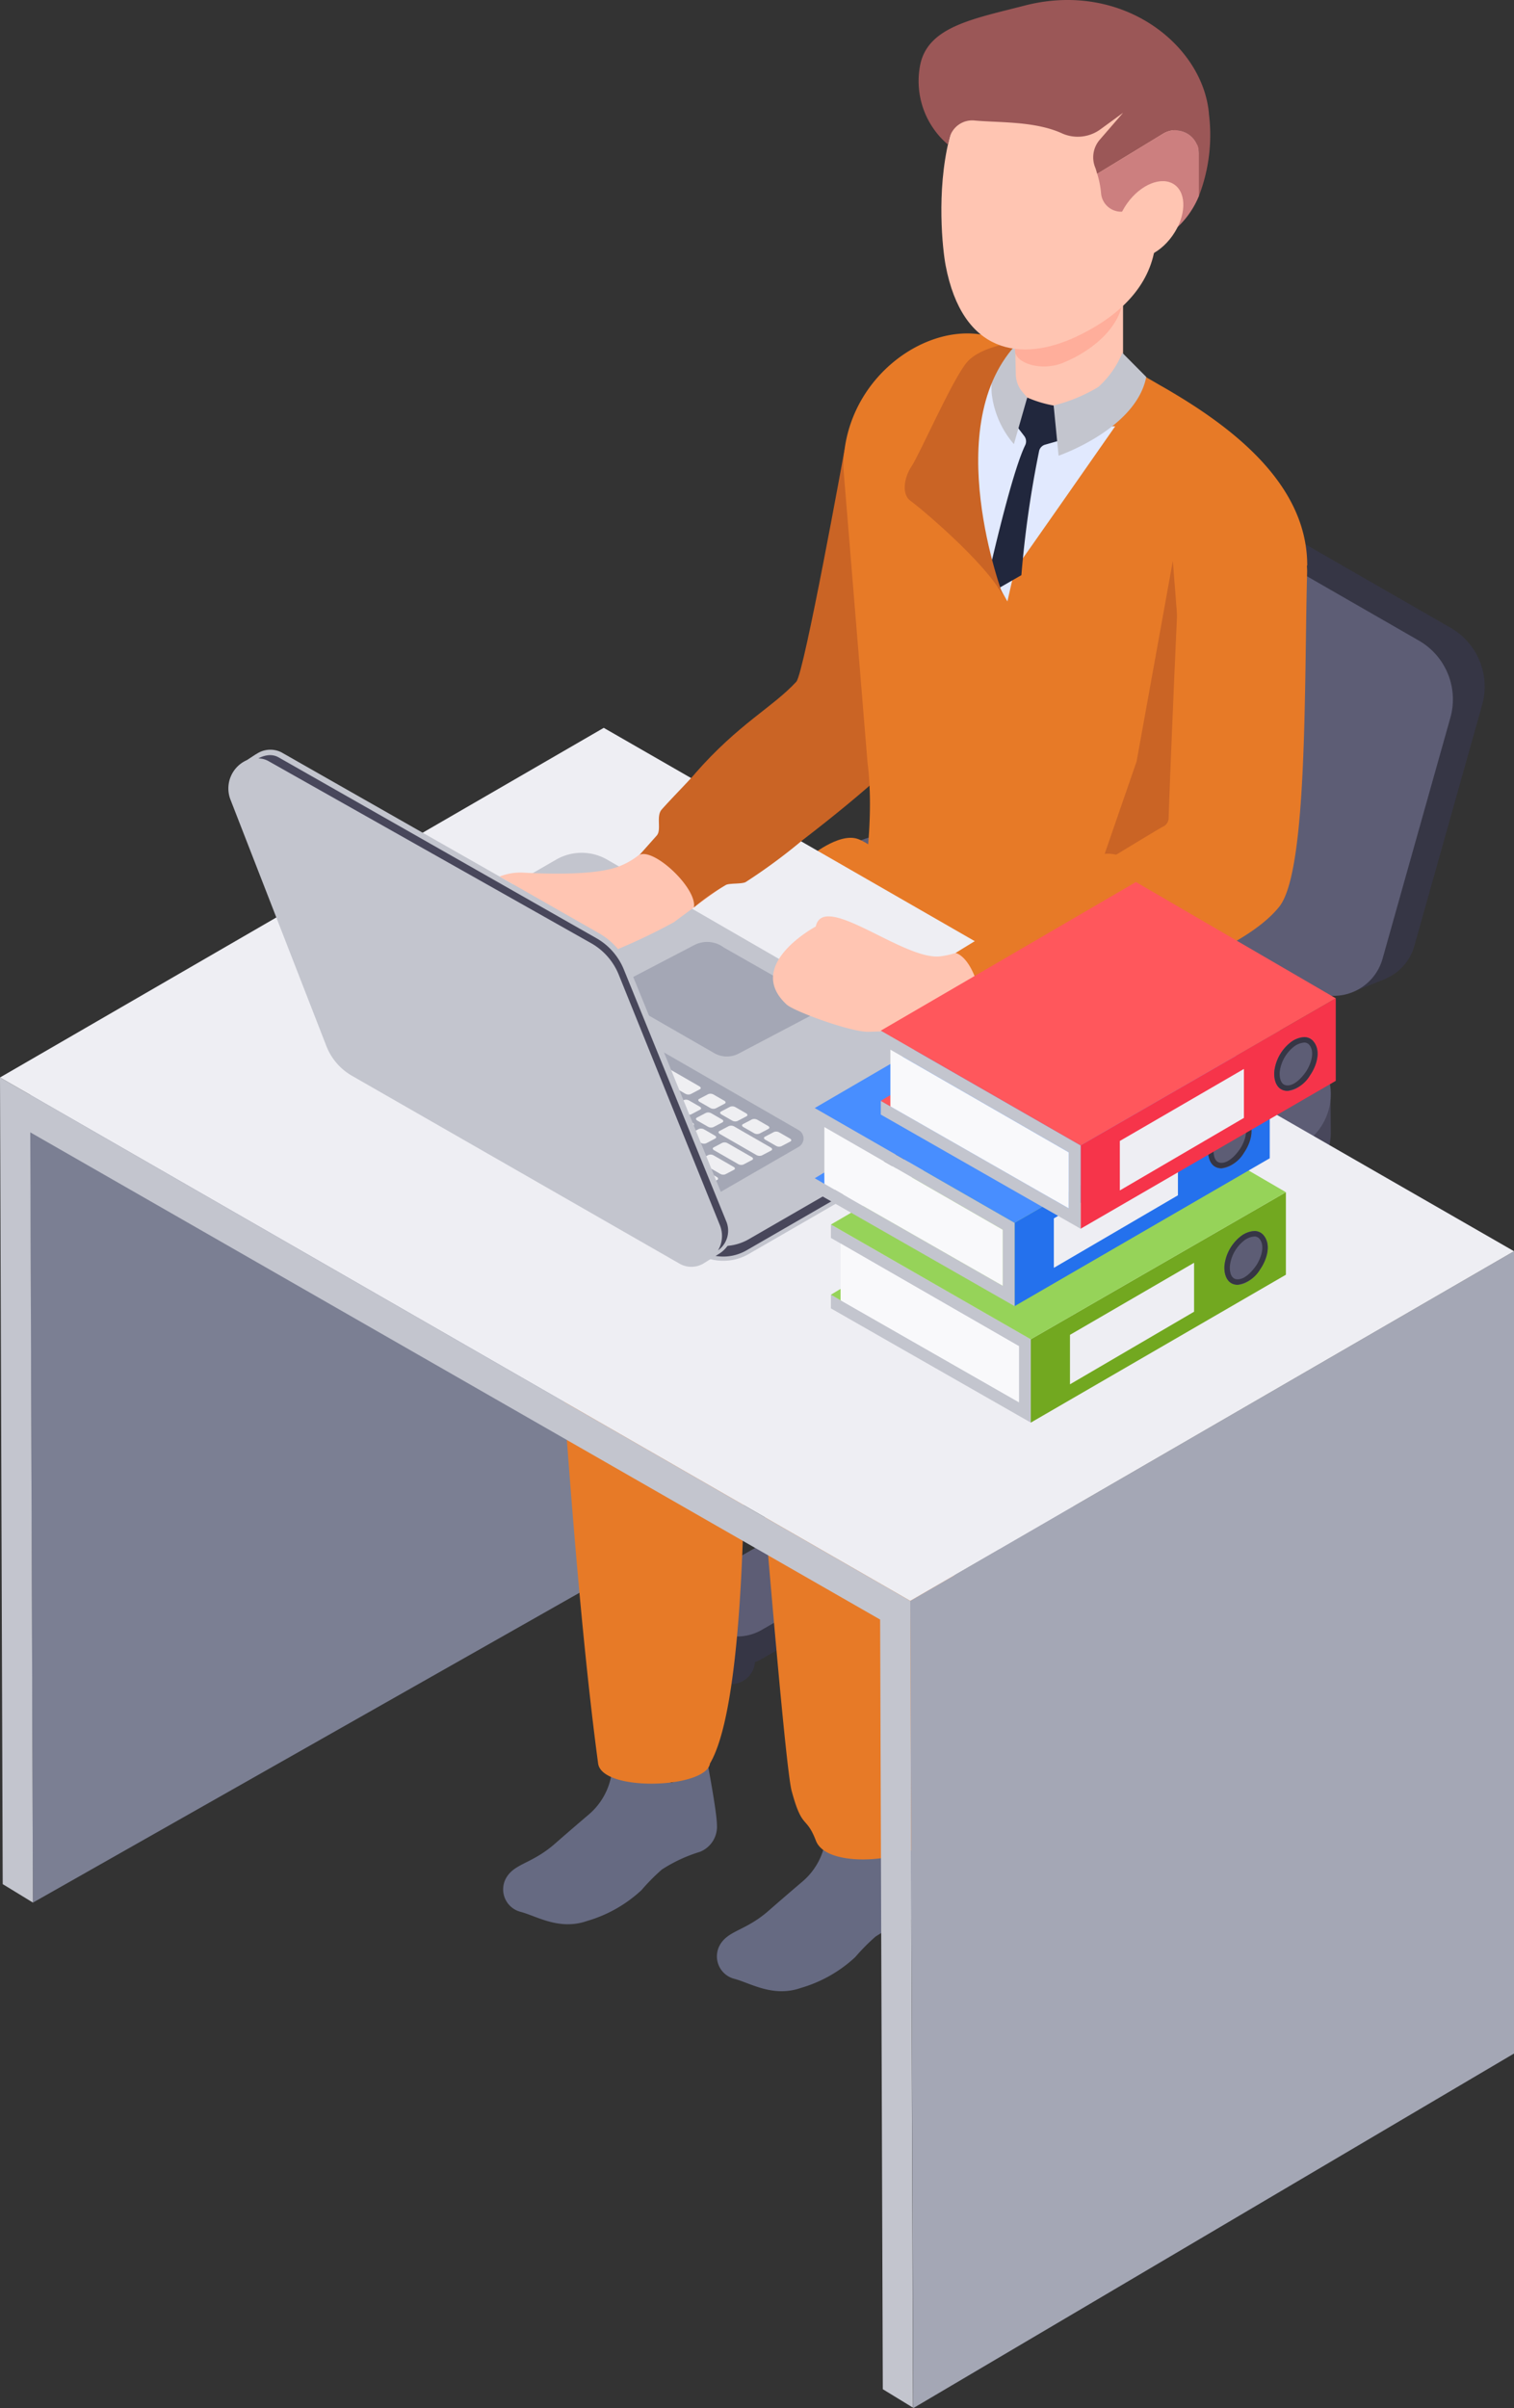 <svg xmlns="http://www.w3.org/2000/svg" width="141.64" height="225.219" viewBox="0 0 141.64 225.219">
  <rect x="0" y="0" width="141.64" height="225.219" fill="#333333" stroke="none"/>
  <g id="i_sigoto-icon1" transform="translate(70.82 112.61)">
    <g id="グループ_84696" data-name="グループ 84696" transform="translate(-70.82 -112.61)">
      <path id="パス_243578" data-name="パス 243578" d="M15.974,95.04,81.9,133.27,3.081,177.941,2.8,102.434Z" transform="translate(0 0)" fill="#7b7f93"/>
      <path id="パス_243579" data-name="パス 243579" d="M86.574,34.2,79,42.109s-3.77,20.854-4.5,21.645c-2.19,2.386-5.387,3.918-9.484,8.6L72.945,80.2c5.761-4.338,11.538-9.038,13.76-12.263,1.893-2.746,4.333-30.7,4.333-30.7-.17-.973-3.5-3.237-4.465-3.038Z" transform="translate(0 0)" fill="#ca6425"/>
      <g id="グループ_84667" data-name="グループ 84667" transform="translate(0 0)">
        <g id="グループ_84660" data-name="グループ 84660">
          <path id="パス_243580" data-name="パス 243580" d="M92.575,66.9l6.546-22.439a4.687,4.687,0,0,1,.6-1.26l-.744-.646,2.885-1.148c.035-.015.071-.029.107-.042l.1-.038a4.718,4.718,0,0,1,3.994.349l29.664,17.048a6.338,6.338,0,0,1,2.932,7.206l-6.344,22.543A4.709,4.709,0,0,1,129.7,91.5l-.092.05c-.056.024-.112.046-.169.068L126.3,92.871l-.171-1.233a4.765,4.765,0,0,1-.768-.33L95.5,74.171a6.34,6.34,0,0,1-2.92-7.267Z" fill="#363645"/>
          <path id="パス_243581" data-name="パス 243581" d="M105.864,95.187a.782.782,0,0,1-.558.528,3.283,3.283,0,0,1-2.011-.062A3.683,3.683,0,0,1,102.051,95a1.226,1.226,0,0,1-.565-1.007c.011-.061,6.918-21.913,6.918-21.913l4.325,1.365-6.865,21.745Z" fill="#363645"/>
          <path id="パス_243582" data-name="パス 243582" d="M92.523,75.359,122.392,92.5a4.753,4.753,0,0,0,6.95-2.831l6.344-22.543a6.338,6.338,0,0,0-2.932-7.206L103.09,42.868a4.754,4.754,0,0,0-6.941,2.786L89.6,68.093a6.34,6.34,0,0,0,2.92,7.267Z" fill="#5d5d75"/>
        </g>
        <g id="グループ_84666" data-name="グループ 84666">
          <g id="グループ_84664" data-name="グループ 84664">
            <g id="グループ_84662" data-name="グループ 84662">
              <path id="パス_243583" data-name="パス 243583" d="M107.175,155.272a2.231,2.231,0,1,0,2.231-2.231A2.231,2.231,0,0,0,107.175,155.272Z" fill="#363645"/>
              <path id="パス_243584" data-name="パス 243584" d="M66.18,155.272a2.231,2.231,0,1,0,2.231-2.231A2.231,2.231,0,0,0,66.18,155.272Z" fill="#363645"/>
              <path id="パス_243585" data-name="パス 243585" d="M107.147,131.806a2.231,2.231,0,1,0,2.231-2.231A2.231,2.231,0,0,0,107.147,131.806Z" fill="#363645"/>
              <path id="パス_243586" data-name="パス 243586" d="M66.189,131.806a2.231,2.231,0,1,0,2.231-2.231A2.231,2.231,0,0,0,66.189,131.806Z" fill="#363645"/>
              <g id="グループ_84661" data-name="グループ 84661">
                <path id="パス_243587" data-name="パス 243587" d="M66.656,129.407,79.6,136.882V139.6L66.656,132.12a4.648,4.648,0,0,1-2.113-5.394,4.626,4.626,0,0,0,2.113,2.68Z" fill="#363645"/>
                <path id="パス_243588" data-name="パス 243588" d="M111.158,129.407a4.623,4.623,0,0,0,2.113-2.679,4.648,4.648,0,0,1-2.113,5.393L98.21,139.6v-2.714Z" fill="#363645"/>
                <path id="パス_243589" data-name="パス 243589" d="M64.948,150.715a4.655,4.655,0,0,0,6.355,1.7l17.6-10.163,17.6,10.163a4.621,4.621,0,0,0,6.765-2.665,4.645,4.645,0,0,1-6.765,5.379l-17.6-10.163L71.3,155.133a4.641,4.641,0,0,1-6.765-5.38,4.617,4.617,0,0,0,.41.962Z" fill="#363645"/>
                <path id="パス_243590" data-name="パス 243590" d="M108.828,153.04a4.635,4.635,0,0,1-2.321-.622l-17.6-10.163L71.3,152.418a4.62,4.62,0,0,1-6.765-2.666,4.624,4.624,0,0,1,2.113-2.679L79.6,139.6v-2.713l-12.946-7.475a4.622,4.622,0,0,1-2.113-2.68,4.621,4.621,0,0,1,6.765-2.665l17.6,10.162,17.6-10.162a4.62,4.62,0,0,1,6.765,2.666,4.624,4.624,0,0,1-2.113,2.679l-12.948,7.476V139.6l12.948,7.476a4.622,4.622,0,0,1,2.113,2.68,4.6,4.6,0,0,1-4.444,3.287Z" fill="#5d5d75"/>
              </g>
            </g>
            <g id="グループ_84663" data-name="グループ 84663">
              <path id="パス_243591" data-name="パス 243591" d="M85.108,128.2a2.171,2.171,0,0,0,1.414,1.423,6.146,6.146,0,0,0,2.31.42,5.483,5.483,0,0,0,3.232-.912,1.6,1.6,0,0,0,.632-.989l-.008,9.418a1.306,1.306,0,0,1-.623,1.122,5.487,5.487,0,0,1-3.234.912,6.147,6.147,0,0,1-2.311-.42c-.809-.332-1.332-.825-1.4-1.32a.829.829,0,0,1,.016-.295c-.024,0-.044-9.462-.03-9.359Z" fill="#363645"/>
              <path id="パス_243592" data-name="パス 243592" d="M86.522,129.625a6.165,6.165,0,0,0,2.31.42,5.485,5.485,0,0,0,3.232-.912,1.3,1.3,0,0,0,.621-1.12c-.067-.494-.589-.987-1.4-1.318a6.16,6.16,0,0,0-2.309-.42,5.476,5.476,0,0,0-3.23.912,1.3,1.3,0,0,0-.622,1.121c.067.494.588.986,1.4,1.318Z" fill="#48475b"/>
            </g>
            <path id="パス_243593" data-name="パス 243593" d="M91.17,127.707a.781.781,0,0,1-.373.672,3.285,3.285,0,0,1-1.936.546,3.7,3.7,0,0,1-1.384-.251c-.485-.2-.8-.494-.842-.79-.008-.061,0-22.98,0-22.98H91.17v22.8Z" fill="#363645"/>
          </g>
          <g id="グループ_84665" data-name="グループ 84665">
            <path id="パス_243594" data-name="パス 243594" d="M53.34,100.411c-.023,0-.023-3.187-.023-3.187l1.479-.082a5.57,5.57,0,0,1,1.281-1.018L78.952,82.918a11.067,11.067,0,0,1,11.04-.016l31.728,18.192a5.5,5.5,0,0,1,1.833,1.707l.925-.213.023,3.289a5.5,5.5,0,0,1-2.767,4.811L98.861,123.894a11.067,11.067,0,0,1-11.04.016l-31.73-18.193a5.489,5.489,0,0,1-2.751-5.308Z" fill="#48475b"/>
            <path id="パス_243595" data-name="パス 243595" d="M56.076,92.554,78.951,79.348a11.07,11.07,0,0,1,11.04-.016l31.728,18.192a5.534,5.534,0,0,1,.014,9.594L98.86,120.324a11.067,11.067,0,0,1-11.04.016L56.09,102.147a5.534,5.534,0,0,1-.014-9.594Z" fill="#5d5d75"/>
          </g>
        </g>
      </g>
      <g id="グループ_84671" data-name="グループ 84671" transform="translate(0 0)">
        <path id="パス_243596" data-name="パス 243596" d="M115.4,65.715l.564,14.824-.274,7.319-.107,2.988c-3.522,3.172-10.749,5.215-21.026,3.98-6.968-.839-13.192-2.945-15.342-4.7,0,0,3.015-10.369,1.94-18.861L78.9,43.745c0-7.746,6.816-13.1,12.442-12.518a12.485,12.485,0,0,1,3.629.93c.442.168,3.873-1.692,4.33-1.479l4.178,2.424,4.94,2.867c.122.076.274.153.4.229.488.274.961.564,1.418.838,5.977,3.629,12.059,8.759,12.059,15.834L115.4,65.717Z" fill="#e77a27"/>
        <path id="パス_243597" data-name="パス 243597" d="M92.752,34.191l4.123,5.681h7.453S95,53.245,94.961,53.233s-.716,3.014-.716,3.014L91.4,51.1s-1.625-12.208-1.423-12.491,2.778-4.417,2.778-4.417Z" fill="#e1e9fe"/>
        <path id="パス_243598" data-name="パス 243598" d="M61.933,174.836a18.981,18.981,0,0,0-1.916,1.934,12.619,12.619,0,0,1-5.088,2.886c-2.617.918-4.735-.466-6.244-.856a2.169,2.169,0,0,1-1.219-3.343c.831-1.2,2.377-1.211,4.442-3.018,1.182-1.034,2.282-1.979,3.163-2.728a6.284,6.284,0,0,0,2.195-4.207c.082-.9,5.447,1.281,5.586,1.228,3.2-1.213,2.5-3.524,3.313-1.98,0,0,.907,4.752.907,5.925a2.528,2.528,0,0,1-1.6,2.519,14,14,0,0,0-3.534,1.64Z" fill="#666a82"/>
        <path id="パス_243599" data-name="パス 243599" d="M81.931,181.1a18.878,18.878,0,0,0-1.916,1.934,12.612,12.612,0,0,1-5.088,2.886c-2.617.918-4.735-.466-6.245-.856a2.169,2.169,0,0,1-1.219-3.343c.831-1.2,2.377-1.211,4.442-3.018,1.182-1.034,2.282-1.979,3.163-2.728a6.284,6.284,0,0,0,2.195-4.207c.082-.9,4.984-6.6,5.123-6.649,3.2-1.213,2.961,4.353,3.776,5.9,0,0,.906,4.752.906,5.925a2.528,2.528,0,0,1-1.6,2.519,13.948,13.948,0,0,0-3.533,1.64Z" fill="#666a82"/>
        <path id="パス_243600" data-name="パス 243600" d="M105.121,34.189l-.056-.169V19.206h-10.1V33.391s-.627.2-.921.318c-1.987.821-.8,4.993-.013,5.6,1.259.977,5.543-.375,9.222-1.506a2.846,2.846,0,0,0,1.872-3.61Z" fill="#ffc5b2"/>
        <path id="パス_243601" data-name="パス 243601" d="M102.241,14.543c-2.566,3.059-3.121,6.819-1.24,8.4s5.007.632,8.053-2.681a12.874,12.874,0,0,0,3.116-6.693s-7.363-2.082-9.93.977Z" fill="#cc7f7f"/>
        <path id="パス_243602" data-name="パス 243602" d="M103.377,79.858c1.791-.222,4.576,1.915,6.147,1.316l2.037-5.27-1.838-23.445-3.389,18.749-2.978,8.62a.02.02,0,0,0,.02.03Z" fill="#ca6425"/>
        <path id="パス_243603" data-name="パス 243603" d="M92.625,53.15c1.227-5.26,2.444-9.781,3.284-11.51a.821.821,0,0,0-.09-.864L94.762,39.4l1.34-2.221a10.912,10.912,0,0,0,2.471.748l.891,3.179-1.685.48a.8.8,0,0,0-.56.563,98.61,98.61,0,0,0-1.665,11.642L93.417,55.02l-.792-1.87Z" fill="#21273d"/>
        <path id="パス_243604" data-name="パス 243604" d="M99.034,42.622l-.461-4.7a15.16,15.16,0,0,0,4.186-1.735A8.83,8.83,0,0,0,105,33l2.236,2.253c-.954,4.882-8.2,7.367-8.2,7.367Z" fill="#c3c5ce"/>
        <path id="パス_243605" data-name="パス 243605" d="M94.852,41.543l1.25-4.369-.485-.556a2.629,2.629,0,0,1-.585-1.679L94.96,32l-.463-.037a7.012,7.012,0,0,0-.589.753,6.065,6.065,0,0,0-1.114,4.219,8.79,8.79,0,0,0,2.057,4.6Z" fill="#c3c5ce"/>
        <path id="パス_243606" data-name="パス 243606" d="M95.309,31.968s-3.511.316-4.868,1.933-4.381,8.547-5.172,9.728c-.7,1.047-.932,2.62-.09,3.211s7.074,5.8,8.683,8.927c0,0-6.143-16.136,1.447-23.8Z" fill="#ca6425"/>
        <g id="グループ_84668" data-name="グループ 84668">
          <path id="パス_243607" data-name="パス 243607" d="M94.961,21.14V32.776c0,1.205,2.463,1.981,4.48,1.161,3.08-1.253,5.624-3.673,5.624-6.282V21.14h-10.1Z" fill="#ffae9b"/>
          <path id="パス_243608" data-name="パス 243608" d="M88.466,24.818c1.566,8.252,7.032,9.1,12.2,6.681,3.486-1.63,6.483-4.147,7.28-7.781.516-2.352,2.325-4.584,2.483-6.531.609-7.5-4.059-12.453-10.274-12.958C86,3.078,87.924,21.96,88.466,24.818Z" fill="#ffc5b2"/>
        </g>
        <g id="グループ_84669" data-name="グループ 84669">
          <path id="パス_243609" data-name="パス 243609" d="M113.1,10.621C112.538,4.2,104.985-1.838,95.856.522c-4.809,1.243-9.041,1.965-9.768,5.547a7.793,7.793,0,0,0,2.594,7.451l.144-.608a2.2,2.2,0,0,1,2.406-1.636c2.319.207,5.632.045,8.16,1.214A3.6,3.6,0,0,0,103,12.058l2.072-1.512-2.192,2.53a2.519,2.519,0,0,0-.415,2.6c.072.179.121.388.18.584l6.182-3.765a2.2,2.2,0,0,1,3.338,1.876v3.95a15.858,15.858,0,0,0,.93-7.7Z" fill="#9b5757"/>
          <path id="パス_243610" data-name="パス 243610" d="M108.833,12.494l-6.182,3.765a8.664,8.664,0,0,1,.356,1.8,1.884,1.884,0,0,0,2.445,1.652,3.622,3.622,0,0,0,1.69-.95c.781-1,2.041-1.192,2.174-.456a8.474,8.474,0,0,1,.165,3.513,8.342,8.342,0,0,0,2.689-3.5V14.37a2.2,2.2,0,0,0-3.338-1.876Z" fill="#cc7f7f"/>
        </g>
        <path id="パス_243611" data-name="パス 243611" d="M105.436,19.036c-1.28,1.806-1.367,3.945-.194,4.777s3.162.041,4.443-1.765,1.367-3.945.194-4.777S106.717,17.23,105.436,19.036Z" fill="#ffc5b2"/>
        <g id="グループ_84670" data-name="グループ 84670">
          <path id="パス_243612" data-name="パス 243612" d="M89.666,110.688A158.435,158.435,0,0,0,88.4,93.472s-5.857-.254-12.959-.455c-5.968-.167-13.327-19.808-18.3-19.729-4.132.07-6.971.283-6.944.749l.083,12.6s2.12,51.851,5.676,78.29c.361,2.686,10.108,2.349,10.466,0,4.273-7.226,3.089-41.435,3.089-41.435L67.858,96.474c-.076-2.186,5.2,67.278,6.2,71.005s1.343,2.249,2.275,4.675c1.106,2.881,9.84,1.853,10.748-.559.952-2.527,2.409-1.72,2.134-6.177s.607-50.738.45-54.728Z" fill="#e77a27"/>
          <path id="パス_243613" data-name="パス 243613" d="M67.858,96.473l-2.028-.967c-.958-.457-2.05.3-1.561,2.653l5.363,30.585L70,111.974l-2.141-15.5Z" fill="#ca6425"/>
        </g>
        <path id="パス_243614" data-name="パス 243614" d="M75.659,80.2s2.8-2.387,4.613-1.73,3.923,3.476,9.719,4.43,10.162.469,17.958,1.966,10.144,9.141,10.144,9.141l-6.531,8.166L75.66,80.2Z" fill="#e77a27"/>
      </g>
      <path id="パス_243615" data-name="パス 243615" d="M141.64,117.02v75.036l-56.2,33.163-.287-75.5Z" transform="translate(0 0)" fill="#a4a7b5"/>
      <path id="パス_243616" data-name="パス 243616" d="M141.64,117.02,56.483,68.072,0,100.771l85.156,48.948Z" transform="translate(0 0)" fill="#eeeef3"/>
      <path id="パス_243617" data-name="パス 243617" d="M85.156,149.719l.261,75.46-2.828-1.729-.25-71.981L2.831,105.9l.25,72.04L.253,176.212,0,100.771Z" transform="translate(0 0)" fill="#c3c5ce"/>
      <g id="グループ_84681" data-name="グループ 84681" transform="translate(0 0)">
        <g id="グループ_84679" data-name="グループ 84679">
          <path id="パス_243618" data-name="パス 243618" d="M91.776,102.075a2.354,2.354,0,0,0-1.185-2.154l-33.8-19.529a4.77,4.77,0,0,0-4.754,0L31.476,92.262A2.359,2.359,0,0,0,30.3,94.483l-.009,1.322a2.35,2.35,0,0,0,1.189,1.954L65.291,117.28a4.755,4.755,0,0,0,4.754,0l20.548-11.864a2.347,2.347,0,0,0,1.177-1.871,2.149,2.149,0,0,0,.007-.282v-1.19Z" fill="#c3c5ce"/>
          <path id="パス_243619" data-name="パス 243619" d="M90.591,104.038,70.045,115.9a4.77,4.77,0,0,1-4.754,0L31.476,96.38a2.35,2.35,0,0,1-.788-.74l.006.147a1.938,1.938,0,0,0,.983,1.628l33.812,19.521a4.352,4.352,0,0,0,4.355,0l20.548-11.864a1.945,1.945,0,0,0,.979-1.556l.009-.105s0-.071,0-.109a2.342,2.342,0,0,1-.786.736Z" fill="#48475b"/>
          <g id="グループ_84678" data-name="グループ 84678">
            <path id="パス_243620" data-name="パス 243620" d="M74.728,107.254l-7.746,4.472a1.791,1.791,0,0,1-1.791,0L37.483,95.746a.9.9,0,0,1,0-1.551l7.742-4.47a1.791,1.791,0,0,1,1.791,0L74.729,105.7a.9.9,0,0,1,0,1.551Z" fill="#a4a7b5"/>
            <g id="グループ_84677" data-name="グループ 84677">
              <g id="グループ_84672" data-name="グループ 84672">
                <path id="パス_243621" data-name="パス 243621" d="M72.9,105.907l1,.574c.15.087.169.211.042.278l-.844.443a.583.583,0,0,1-.5-.036l-1-.574c-.15-.087-.169-.211-.042-.278l.844-.443A.583.583,0,0,1,72.9,105.907Z" fill="#efeff2"/>
                <path id="パス_243622" data-name="パス 243622" d="M68.8,103.546l1,.574c.15.087.169.211.042.278l-.844.443a.583.583,0,0,1-.5-.036l-1-.574c-.15-.086-.169-.211-.042-.277l.844-.443a.583.583,0,0,1,.5.036Z" fill="#efeff2"/>
                <path id="パス_243623" data-name="パス 243623" d="M67.7,88.606l7.748,4.411c1.094.63,1.23,1.534.3,2.021l-6.647,3.5a2.362,2.362,0,0,1-2.277-.042L58.7,93.827c-1.094-.63-1.23-1.535-.3-2.021l6.484-3.382a2.614,2.614,0,0,1,2.821.182Z" fill="#a4a7b5"/>
                <path id="パス_243624" data-name="パス 243624" d="M70.851,104.726l1,.574c.15.087.169.211.042.278l-.844.443a.583.583,0,0,1-.5-.036l-1-.574c-.15-.087-.169-.211-.042-.278l.844-.443A.583.583,0,0,1,70.851,104.726Z" fill="#efeff2"/>
                <path id="パス_243625" data-name="パス 243625" d="M56.394,96.4l1,.574c.15.086.169.211.042.277l-.844.443a.583.583,0,0,1-.5-.036l-1-.574c-.15-.087-.169-.211-.042-.278l.844-.443a.585.585,0,0,1,.5.036Z" fill="#efeff2"/>
                <path id="パス_243626" data-name="パス 243626" d="M66.755,102.368l1,.574c.15.086.169.211.042.277l-.844.443a.583.583,0,0,1-.5-.036l-1-.574c-.15-.087-.169-.211-.042-.278l.844-.443a.583.583,0,0,1,.5.036Z" fill="#efeff2"/>
                <path id="パス_243627" data-name="パス 243627" d="M52.369,94.087l1,.574c.15.087.169.211.042.278l-.844.443a.583.583,0,0,1-.5-.036l-1-.574c-.15-.087-.169-.211-.042-.278l.844-.443A.583.583,0,0,1,52.369,94.087Z" fill="#efeff2"/>
                <path id="パス_243628" data-name="パス 243628" d="M50.341,92.916l1,.574c.15.087.169.211.042.278l-.844.443a.583.583,0,0,1-.5-.036l-1-.574c-.15-.087-.169-.211-.042-.278l.844-.443A.583.583,0,0,1,50.341,92.916Z" fill="#efeff2"/>
                <path id="パス_243629" data-name="パス 243629" d="M46.9,90.974l1,.574c.15.087.169.211.042.278l-.844.443a.583.583,0,0,1-.5-.036l-1-.574c-.15-.087-.169-.211-.042-.277l.844-.443a.583.583,0,0,1,.5.036Z" fill="#efeff2"/>
                <path id="パス_243630" data-name="パス 243630" d="M54.381,95.245l1,.574c.15.087.169.211.042.278l-.844.443a.585.585,0,0,1-.5-.036l-1-.574c-.15-.087-.169-.211-.042-.277l.844-.443a.586.586,0,0,1,.5.035Z" fill="#efeff2"/>
                <path id="パス_243631" data-name="パス 243631" d="M58.722,97.736l6.707,3.861c.152.087.171.213.042.28l-.853.448a.589.589,0,0,1-.508-.036L57.4,98.428c-.152-.087-.171-.213-.042-.281l.853-.448a.592.592,0,0,1,.508.036Z" fill="#efeff2"/>
                <path id="パス_243632" data-name="パス 243632" d="M47.941,92.463l.708.407c.134.077.151.188.037.248a.549.549,0,0,1-.517,0l-.708-.407c-.134-.077-.151-.188-.037-.248A.549.549,0,0,1,47.941,92.463Z" fill="#efeff2"/>
                <path id="パス_243633" data-name="パス 243633" d="M48.8,92.014l.708.407c.134.077.151.188.037.248a.549.549,0,0,1-.517,0l-.708-.407c-.134-.077-.151-.188-.037-.248A.549.549,0,0,1,48.8,92.014Z" fill="#efeff2"/>
              </g>
              <g id="グループ_84673" data-name="グループ 84673">
                <path id="パス_243634" data-name="パス 243634" d="M66.056,109.5l1,.574c.15.087.169.211.042.278l-.844.443a.585.585,0,0,1-.5-.036l-1-.574c-.15-.087-.169-.211-.042-.278l.844-.443a.583.583,0,0,1,.5.036Z" fill="#efeff2"/>
                <path id="パス_243635" data-name="パス 243635" d="M61.955,107.141l1,.574c.15.086.169.211.042.277l-.844.443a.583.583,0,0,1-.5-.036l-1-.574c-.15-.087-.169-.211-.042-.278l.844-.443a.583.583,0,0,1,.5.036Z" fill="#efeff2"/>
                <path id="パス_243636" data-name="パス 243636" d="M64.033,108.338l1,.574c.15.087.169.211.042.278l-.844.443a.586.586,0,0,1-.5-.035l-1-.574c-.15-.087-.169-.211-.042-.278l.844-.443a.583.583,0,0,1,.5.036Z" fill="#efeff2"/>
                <path id="パス_243637" data-name="パス 243637" d="M59.876,105.945l1,.574c.15.087.169.211.042.278l-.844.443a.583.583,0,0,1-.5-.036l-1-.574c-.15-.087-.169-.211-.042-.278l.844-.443A.583.583,0,0,1,59.876,105.945Z" fill="#efeff2"/>
                <path id="パス_243638" data-name="パス 243638" d="M57.8,104.749l1,.574c.15.087.169.211.042.278l-.844.443a.585.585,0,0,1-.5-.036l-1-.574c-.15-.087-.169-.211-.042-.278l.844-.443a.583.583,0,0,1,.5.036Z" fill="#efeff2"/>
                <path id="パス_243639" data-name="パス 243639" d="M55.72,103.553l1,.574c.15.087.169.211.042.278l-.844.443a.583.583,0,0,1-.5-.036l-1-.574c-.15-.087-.169-.211-.042-.278l.844-.443A.583.583,0,0,1,55.72,103.553Z" fill="#efeff2"/>
                <path id="パス_243640" data-name="パス 243640" d="M53.642,102.356l1,.574c.15.087.169.211.042.278l-.844.443a.583.583,0,0,1-.5-.036l-1-.574c-.15-.087-.169-.211-.042-.278l.844-.443A.583.583,0,0,1,53.642,102.356Z" fill="#efeff2"/>
                <path id="パス_243641" data-name="パス 243641" d="M51.563,101.16l1,.574c.15.087.169.211.042.278l-.844.443a.583.583,0,0,1-.5-.036l-1-.574c-.15-.087-.169-.211-.042-.278l.844-.443A.583.583,0,0,1,51.563,101.16Z" fill="#efeff2"/>
                <path id="パス_243642" data-name="パス 243642" d="M49.485,99.964l1,.574c.15.087.169.211.042.278l-.844.443a.583.583,0,0,1-.5-.036l-1-.574c-.15-.087-.169-.211-.042-.278l.844-.443A.583.583,0,0,1,49.485,99.964Z" fill="#efeff2"/>
                <path id="パス_243643" data-name="パス 243643" d="M47.407,98.767l1,.574c.15.087.169.211.042.278l-.844.443a.583.583,0,0,1-.5-.036l-1-.574c-.15-.087-.169-.211-.042-.278l.844-.443A.583.583,0,0,1,47.407,98.767Z" fill="#efeff2"/>
                <path id="パス_243644" data-name="パス 243644" d="M45.329,97.571l1,.574c.15.087.169.211.042.278l-.844.443a.583.583,0,0,1-.5-.036l-1-.574c-.15-.087-.169-.211-.042-.278l.844-.443A.583.583,0,0,1,45.329,97.571Z" fill="#efeff2"/>
                <path id="パス_243645" data-name="パス 243645" d="M43.25,96.375l1,.574c.15.087.169.211.042.278l-.844.443a.583.583,0,0,1-.5-.036l-1-.574c-.15-.087-.169-.211-.042-.278l.844-.443A.583.583,0,0,1,43.25,96.375Z" fill="#efeff2"/>
                <path id="パス_243646" data-name="パス 243646" d="M40.164,94.629l1.878,1.081c.144.083.162.2.04.266l-.807.424a.56.56,0,0,1-.481-.034l-1.878-1.081c-.144-.083-.162-.2-.04-.266l.807-.424A.56.56,0,0,1,40.164,94.629Z" fill="#efeff2"/>
              </g>
              <g id="グループ_84674" data-name="グループ 84674">
                <path id="パス_243647" data-name="パス 243647" d="M62.584,105.619l1,.574c.15.087.169.211.042.278l-.844.443a.583.583,0,0,1-.5-.036l-1-.574c-.15-.087-.169-.211-.042-.278l.844-.443a.585.585,0,0,1,.5.036Z" fill="#efeff2"/>
                <path id="パス_243648" data-name="パス 243648" d="M64.664,106.817l1,.574c.15.087.169.211.042.278l-.844.443a.583.583,0,0,1-.5-.036l-1-.574c-.15-.087-.169-.211-.042-.278l.844-.443A.583.583,0,0,1,64.664,106.817Z" fill="#efeff2"/>
                <path id="パス_243649" data-name="パス 243649" d="M60.5,104.422l1,.574c.15.087.169.211.042.278l-.844.443a.583.583,0,0,1-.5-.036l-1-.574c-.15-.087-.169-.211-.042-.278l.844-.443a.585.585,0,0,1,.5.036Z" fill="#efeff2"/>
                <path id="パス_243650" data-name="パス 243650" d="M58.422,103.224l1,.574c.15.087.169.211.042.278l-.844.443a.583.583,0,0,1-.5-.036l-1-.574c-.15-.087-.169-.211-.042-.278l.844-.443a.585.585,0,0,1,.5.036Z" fill="#efeff2"/>
                <path id="パス_243651" data-name="パス 243651" d="M56.341,102.026l1,.574c.15.087.169.211.042.278l-.844.443a.583.583,0,0,1-.5-.036l-1-.574c-.15-.087-.169-.211-.042-.278l.844-.443A.583.583,0,0,1,56.341,102.026Z" fill="#efeff2"/>
                <path id="パス_243652" data-name="パス 243652" d="M54.261,100.828l1,.574c.15.086.169.211.042.277l-.844.443a.583.583,0,0,1-.5-.036l-1-.574c-.15-.087-.169-.211-.042-.278l.844-.443a.583.583,0,0,1,.5.036Z" fill="#efeff2"/>
                <path id="パス_243653" data-name="パス 243653" d="M52.18,99.631l1,.574c.15.087.169.211.042.278l-.844.443a.583.583,0,0,1-.5-.036l-1-.574c-.15-.087-.169-.211-.042-.278l.844-.443A.583.583,0,0,1,52.18,99.631Z" fill="#efeff2"/>
                <path id="パス_243654" data-name="パス 243654" d="M50.1,98.433l1,.574c.15.087.169.211.042.277l-.844.443a.585.585,0,0,1-.5-.036l-1-.574c-.15-.087-.169-.211-.042-.278L49.6,98.4a.583.583,0,0,1,.5.036Z" fill="#efeff2"/>
                <path id="パス_243655" data-name="パス 243655" d="M48.019,97.235l1,.574c.15.087.169.211.042.278l-.844.443a.585.585,0,0,1-.5-.036l-1-.574c-.15-.087-.169-.211-.042-.277l.844-.443a.583.583,0,0,1,.5.036Z" fill="#efeff2"/>
                <path id="パス_243656" data-name="パス 243656" d="M45.938,96.038l1,.574c.15.087.169.211.042.278l-.844.443a.585.585,0,0,1-.5-.036l-1-.574c-.15-.087-.169-.211-.042-.278L45.435,96a.583.583,0,0,1,.5.036Z" fill="#efeff2"/>
                <path id="パス_243657" data-name="パス 243657" d="M43.858,94.84l1,.574c.15.087.169.211.042.278l-.844.443a.585.585,0,0,1-.5-.036l-1-.574c-.15-.086-.169-.211-.042-.277l.844-.443a.583.583,0,0,1,.5.036Z" fill="#efeff2"/>
                <path id="パス_243658" data-name="パス 243658" d="M41.8,93.657l1,.574c.15.086.169.211.042.277L42,94.951a.583.583,0,0,1-.5-.036l-1-.574c-.15-.087-.169-.211-.042-.278l.844-.443a.583.583,0,0,1,.5.036Z" fill="#efeff2"/>
                <path id="パス_243659" data-name="パス 243659" d="M66.756,108.053l1.878,1.081c.144.083.162.2.04.265l-.807.424a.564.564,0,0,1-.481-.034l-1.878-1.081c-.144-.083-.162-.2-.04-.265l.807-.424A.56.56,0,0,1,66.756,108.053Z" fill="#efeff2"/>
              </g>
              <g id="グループ_84675" data-name="グループ 84675">
                <path id="パス_243660" data-name="パス 243660" d="M63.793,104.432l1,.574c.15.087.169.211.042.278l-.844.443a.583.583,0,0,1-.5-.036l-1-.574c-.15-.087-.169-.211-.042-.278l.844-.443A.583.583,0,0,1,63.793,104.432Z" fill="#efeff2"/>
                <path id="パス_243661" data-name="パス 243661" d="M65.873,105.628l1,.574c.15.086.169.211.042.277l-.844.443a.583.583,0,0,1-.5-.036l-1-.574c-.15-.087-.169-.211-.042-.278l.844-.443a.583.583,0,0,1,.5.036Z" fill="#efeff2"/>
                <path id="パス_243662" data-name="パス 243662" d="M61.714,103.235l1,.574c.15.087.169.211.042.278l-.844.443a.583.583,0,0,1-.5-.036l-1-.574c-.15-.087-.169-.211-.042-.278l.844-.443A.583.583,0,0,1,61.714,103.235Z" fill="#efeff2"/>
                <path id="パス_243663" data-name="パス 243663" d="M59.635,102.038l1,.574c.15.087.169.211.042.278l-.844.443a.585.585,0,0,1-.5-.036l-1-.574c-.15-.087-.169-.211-.042-.278l.844-.443a.583.583,0,0,1,.5.036Z" fill="#efeff2"/>
                <path id="パス_243664" data-name="パス 243664" d="M57.555,100.841l1,.574c.15.087.169.211.042.278l-.844.443a.583.583,0,0,1-.5-.036l-1-.574c-.15-.086-.169-.211-.042-.277l.844-.443a.585.585,0,0,1,.5.036Z" fill="#efeff2"/>
                <path id="パス_243665" data-name="パス 243665" d="M55.476,99.644l1,.574c.15.087.169.211.042.278l-.844.443a.583.583,0,0,1-.5-.036l-1-.574c-.15-.087-.169-.211-.042-.278l.844-.443A.583.583,0,0,1,55.476,99.644Z" fill="#efeff2"/>
                <path id="パス_243666" data-name="パス 243666" d="M53.4,98.447l1,.574c.15.087.169.211.042.278l-.844.443a.583.583,0,0,1-.5-.036l-1-.574c-.15-.087-.169-.211-.042-.278l.844-.443A.583.583,0,0,1,53.4,98.447Z" fill="#efeff2"/>
                <path id="パス_243667" data-name="パス 243667" d="M51.317,97.25l1,.574c.15.087.169.211.042.278l-.844.443a.583.583,0,0,1-.5-.036l-1-.574c-.15-.087-.169-.211-.042-.278l.844-.443A.583.583,0,0,1,51.317,97.25Z" fill="#efeff2"/>
                <path id="パス_243668" data-name="パス 243668" d="M49.238,96.053l1,.574c.15.087.169.211.042.278l-.844.443a.583.583,0,0,1-.5-.036l-1-.574c-.15-.087-.169-.211-.042-.278l.844-.443A.583.583,0,0,1,49.238,96.053Z" fill="#efeff2"/>
                <path id="パス_243669" data-name="パス 243669" d="M47.159,94.856l1,.574c.15.087.169.211.042.278l-.844.443a.583.583,0,0,1-.5-.036l-1-.574c-.15-.087-.169-.211-.042-.278l.844-.443A.583.583,0,0,1,47.159,94.856Z" fill="#efeff2"/>
                <path id="パス_243670" data-name="パス 243670" d="M68.062,106.915l2.266,1.3c.145.083.163.2.04.268l-.813.427a.569.569,0,0,1-.485-.034l-2.266-1.3c-.145-.084-.163-.2-.04-.268l.813-.427a.567.567,0,0,1,.484.034Z" fill="#efeff2"/>
                <path id="パス_243671" data-name="パス 243671" d="M43.615,92.842l2.266,1.3c.145.083.163.2.04.268l-.813.427a.567.567,0,0,1-.484-.034l-2.266-1.3c-.145-.084-.163-.2-.04-.268l.813-.427A.567.567,0,0,1,43.615,92.842Z" fill="#efeff2"/>
              </g>
              <g id="グループ_84676" data-name="グループ 84676">
                <path id="パス_243672" data-name="パス 243672" d="M64.463,102.923l1,.574c.15.087.169.211.042.278l-.844.443a.583.583,0,0,1-.5-.036l-1-.574c-.15-.087-.169-.211-.042-.278l.844-.443A.583.583,0,0,1,64.463,102.923Z" fill="#efeff2"/>
                <path id="パス_243673" data-name="パス 243673" d="M66.54,104.119l1,.574c.15.087.169.211.042.278l-.844.443a.583.583,0,0,1-.5-.036l-1-.574c-.15-.087-.169-.211-.042-.278l.844-.443a.585.585,0,0,1,.5.036Z" fill="#efeff2"/>
                <path id="パス_243674" data-name="パス 243674" d="M62.385,101.727l1,.574c.15.087.169.211.042.278l-.844.443a.583.583,0,0,1-.5-.036l-1-.574c-.15-.087-.169-.211-.042-.278l.844-.443A.583.583,0,0,1,62.385,101.727Z" fill="#efeff2"/>
                <path id="パス_243675" data-name="パス 243675" d="M60.307,100.531l1,.574c.15.087.169.211.042.278l-.844.443a.583.583,0,0,1-.5-.036l-1-.574c-.15-.087-.169-.211-.042-.278l.844-.443A.583.583,0,0,1,60.307,100.531Z" fill="#efeff2"/>
                <path id="パス_243676" data-name="パス 243676" d="M58.229,99.335l1,.574c.15.086.169.211.042.278l-.844.443a.583.583,0,0,1-.5-.036l-1-.574c-.15-.087-.169-.211-.042-.278l.844-.443A.583.583,0,0,1,58.229,99.335Z" fill="#efeff2"/>
                <path id="パス_243677" data-name="パス 243677" d="M56.151,98.139l1,.574c.15.087.169.211.042.278l-.844.443a.585.585,0,0,1-.5-.036l-1-.574c-.15-.087-.169-.211-.042-.278l.844-.443a.583.583,0,0,1,.5.036Z" fill="#efeff2"/>
                <path id="パス_243678" data-name="パス 243678" d="M54.074,96.943l1,.574c.15.086.169.211.042.277l-.844.443a.583.583,0,0,1-.5-.036l-1-.574c-.15-.087-.169-.211-.042-.278l.844-.443a.585.585,0,0,1,.5.036Z" fill="#efeff2"/>
                <path id="パス_243679" data-name="パス 243679" d="M52,95.747l1,.574c.15.087.169.211.042.278l-.844.443a.583.583,0,0,1-.5-.036l-1-.574c-.15-.087-.169-.211-.042-.278l.844-.443A.583.583,0,0,1,52,95.747Z" fill="#efeff2"/>
                <path id="パス_243680" data-name="パス 243680" d="M49.918,94.551l1,.574c.15.087.169.211.042.278l-.844.443a.583.583,0,0,1-.5-.036l-1-.574c-.15-.087-.169-.211-.042-.278l.844-.443A.583.583,0,0,1,49.918,94.551Z" fill="#efeff2"/>
                <path id="パス_243681" data-name="パス 243681" d="M68.693,105.357l3.41,1.963c.155.089.174.217.043.285l-.867.455a.6.6,0,0,1-.516-.037l-3.41-1.963c-.155-.089-.174-.217-.043-.285l.867-.455A.6.6,0,0,1,68.693,105.357Z" fill="#efeff2"/>
                <path id="パス_243682" data-name="パス 243682" d="M45.33,91.908l3.41,1.963c.155.089.174.217.043.285l-.867.455a.6.6,0,0,1-.517-.037l-3.41-1.963c-.155-.089-.174-.217-.043-.285l.867-.455A.6.6,0,0,1,45.33,91.908Z" fill="#efeff2"/>
              </g>
            </g>
          </g>
        </g>
        <g id="グループ_84680" data-name="グループ 84680">
          <path id="パス_243683" data-name="パス 243683" d="M68.388,113.809,58.914,90.567a6.735,6.735,0,0,0-2.9-3.311L26.326,70.36a2.314,2.314,0,0,0-2.3.134l-.151.086-.79.516a2.89,2.89,0,0,0-1.509,3.727l8.957,23.006a5.52,5.52,0,0,0,2.4,2.787l30.682,17.591a2.229,2.229,0,0,0,2.24-.065c-.064.034,1.446-.9,1.446-.9a2.817,2.817,0,0,0,1.087-3.433Z" fill="#c3c5ce"/>
          <path id="パス_243684" data-name="パス 243684" d="M58.337,90.611a5.928,5.928,0,0,0-2.543-2.867L26.065,70.833a1.622,1.622,0,0,0-.965-.2,2.358,2.358,0,0,0-.928.3,1.939,1.939,0,0,1,.937.246L55.3,88.21A5.937,5.937,0,0,1,57.862,91.1l9.478,23.466a2.665,2.665,0,0,1-.165,2.377,2.267,2.267,0,0,0,.763-2.732l-9.6-23.6Z" fill="#48475b"/>
        </g>
      </g>
      <g id="グループ_84682" data-name="グループ 84682" transform="translate(0 0)">
        <path id="パス_243685" data-name="パス 243685" d="M91.375,95.863c5.906-2.342,22.368-7.861,27.264-11.951,2.245-1.876,2.116-30.382,2.116-30.382a1.538,1.538,0,0,0-1.424-1.685l-6.526-.451a1.536,1.536,0,0,0-1.642,1.458c-.17,3.52-.349,19.693-.461,23.75a2.182,2.182,0,0,1-1.541,2.033C105,79.918,96.276,86.9,89.4,89.122a7.331,7.331,0,0,1-1.382.312c-3.381.489-10.977-6.121-11.7-2.783,0,0-6.741,3.6-2.722,7.3.688.634,6.028,2.593,7.649,2.547,3.317-.093,9.352-.328,10.134-.638Z" fill="#ffc5b2"/>
        <path id="パス_243686" data-name="パス 243686" d="M89.4,89.121c1.8.557,3.027,5.206,1.976,6.742,0,0,22.831-4.241,28.3-11.059,2.665-3.32,2.329-20.666,2.608-31.2a5.98,5.98,0,0,0-11.95-.469c-.359,6.922-.925,20.7-1.006,23.429a.9.9,0,0,1-.569.769C107.4,78.078,89.4,89.122,89.4,89.122Z" fill="#e77a27"/>
      </g>
      <path id="パス_243687" data-name="パス 243687" d="M74.06,78.176c-4.342,3.264-8.652,6.291-11,8.066a56.317,56.317,0,0,1-5.245,2.52,6.639,6.639,0,0,0-1.807-1.5L46.74,81.98a5.244,5.244,0,0,1,2.266-.364c2.884.158,7.131.206,9.1-.666a6.869,6.869,0,0,0,1.252-.681,36.865,36.865,0,0,0,6.941-6.561l7.765,4.469Z" transform="translate(0 0)" fill="#ffc5b2"/>
      <path id="パス_243688" data-name="パス 243688" d="M74.947,78.683a52.859,52.859,0,0,1-5.178,3.807c-.348.207-1.54.09-1.865.28a21.855,21.855,0,0,0-2.987,2.1c.319-1.782-3.7-5.556-5.076-4.928,0,0,.671-.753,1.6-1.8.468-.527-.086-1.808.459-2.426.946-1.071,2.375-2.5,3.12-3.358l8.691-.281,1.236,6.606Z" transform="translate(0 0)" fill="#ca6425"/>
      <g id="グループ_84695" data-name="グループ 84695" transform="translate(0 0)">
        <g id="グループ_84686" data-name="グループ 84686">
          <g id="グループ_84684" data-name="グループ 84684">
            <path id="パス_243689" data-name="パス 243689" d="M120.3,111.5v7.719L96.43,133.052v-7.794Z" fill="#72a820"/>
            <path id="パス_243690" data-name="パス 243690" d="M111.71,118.1v4.579L100.1,129.468v-4.627Z" fill="#eeeef3"/>
            <g id="グループ_84683" data-name="グループ 84683">
              <path id="パス_243691" data-name="パス 243691" d="M77.736,114.522l0,1.256L95.324,125.9v5.245l-17.59-10.062v1.283l18.7,10.682v-7.794Z" fill="#c3c5ce"/>
              <path id="パス_243692" data-name="パス 243692" d="M77.734,121.087l.9-.54.106,1.124Z" fill="#96d359"/>
              <path id="パス_243693" data-name="パス 243693" d="M95.324,125.9v5.245L78.638,121.61V116.3Z" fill="#f9f9fb"/>
            </g>
            <path id="パス_243694" data-name="パス 243694" d="M77.736,114.522l23.871-13.9L120.3,111.5,96.43,125.258Z" fill="#96d359"/>
          </g>
          <g id="グループ_84685" data-name="グループ 84685">
            <path id="パス_243695" data-name="パス 243695" d="M118.219,115.535c-.6-.72-1.605-.349-2.215.144a4.035,4.035,0,0,0-1.441,2.6c-.085.75.143,1.729,1.022,1.861.955.144,1.825-.738,2.319-1.449.584-.842,1.062-2.256.316-3.155Z" fill="#5d5d75"/>
            <path id="パス_243696" data-name="パス 243696" d="M118.219,115.535a1.088,1.088,0,0,0-.868-.4,2.289,2.289,0,0,0-1.347.547,4.035,4.035,0,0,0-1.441,2.6c-.085.75.143,1.729,1.022,1.861a1.346,1.346,0,0,0,.209.016,2.974,2.974,0,0,0,2.11-1.464c.584-.842,1.062-2.256.316-3.155Zm-.732,2.866c-.2.292-.925,1.247-1.693,1.247a.86.86,0,0,1-.133-.01c-.577-.087-.641-.89-.594-1.3a3.537,3.537,0,0,1,1.256-2.261,1.8,1.8,0,0,1,1.029-.434.583.583,0,0,1,.478.219c.568.685.106,1.895-.342,2.542Z" fill="#363645"/>
          </g>
        </g>
        <g id="グループ_84690" data-name="グループ 84690">
          <g id="グループ_84688" data-name="グループ 84688">
            <path id="パス_243697" data-name="パス 243697" d="M118.788,100.607v7.719L94.916,122.159v-7.794Z" fill="#2471ed"/>
            <path id="パス_243698" data-name="パス 243698" d="M110.2,107.211v4.579l-11.609,6.785v-4.627Z" fill="#eeeef3"/>
            <g id="グループ_84687" data-name="グループ 84687">
              <path id="パス_243699" data-name="パス 243699" d="M76.221,103.629v1.256l17.59,10.126v5.245L76.22,110.194v1.283l18.7,10.682v-7.794Z" fill="#c3c5ce"/>
              <path id="パス_243700" data-name="パス 243700" d="M76.22,110.194l.9-.54.107,1.124Z" fill="#488eff"/>
              <path id="パス_243701" data-name="パス 243701" d="M93.81,115.011v5.245l-16.687-9.539v-5.309Z" fill="#f9f9fb"/>
            </g>
            <path id="パス_243702" data-name="パス 243702" d="M76.221,103.629l23.871-13.9,18.7,10.879L94.916,114.365Z" fill="#488eff"/>
          </g>
          <g id="グループ_84689" data-name="グループ 84689">
            <path id="パス_243703" data-name="パス 243703" d="M116.7,104.642c-.6-.72-1.605-.349-2.215.144a4.038,4.038,0,0,0-1.441,2.6c-.085.75.143,1.729,1.022,1.861.955.144,1.825-.738,2.318-1.449.584-.842,1.062-2.256.316-3.155Z" fill="#5d5d75"/>
            <path id="パス_243704" data-name="パス 243704" d="M116.7,104.642a1.089,1.089,0,0,0-.868-.4,2.289,2.289,0,0,0-1.347.547,4.035,4.035,0,0,0-1.441,2.6c-.086.75.143,1.729,1.022,1.861a1.346,1.346,0,0,0,.209.016,2.974,2.974,0,0,0,2.11-1.464c.584-.842,1.062-2.256.316-3.155Zm-.732,2.866c-.2.292-.925,1.247-1.693,1.247a.86.86,0,0,1-.133-.01c-.577-.087-.641-.89-.594-1.3a3.537,3.537,0,0,1,1.256-2.261,1.79,1.79,0,0,1,1.029-.434.583.583,0,0,1,.478.219c.568.684.106,1.895-.342,2.542Z" fill="#363645"/>
          </g>
        </g>
        <g id="グループ_84694" data-name="グループ 84694">
          <g id="グループ_84692" data-name="グループ 84692">
            <path id="パス_243705" data-name="パス 243705" d="M124.965,93.368v7.719L101.092,114.92v-7.793Z" fill="#f6344a"/>
            <path id="パス_243706" data-name="パス 243706" d="M116.372,99.973v4.578l-11.608,6.785v-4.627Z" fill="#eeeef3"/>
            <g id="グループ_84691" data-name="グループ 84691">
              <path id="パス_243707" data-name="パス 243707" d="M82.4,96.391l0,1.256,17.59,10.126v5.245L82.4,102.955v1.284l18.7,10.681v-7.793Z" fill="#c3c5ce"/>
              <path id="パス_243708" data-name="パス 243708" d="M82.4,102.955l.9-.539.106,1.124Z" fill="#ff575c"/>
              <path id="パス_243709" data-name="パス 243709" d="M99.986,107.773v5.245L83.3,103.478V98.169Z" fill="#f9f9fb"/>
            </g>
            <path id="パス_243710" data-name="パス 243710" d="M82.4,96.391l23.871-13.9,18.7,10.878-23.873,13.759Z" fill="#ff575c"/>
          </g>
          <g id="グループ_84693" data-name="グループ 84693">
            <path id="パス_243711" data-name="パス 243711" d="M122.881,97.4c-.6-.72-1.605-.349-2.215.144a4.035,4.035,0,0,0-1.441,2.6c-.085.75.143,1.729,1.022,1.861.955.144,1.825-.738,2.318-1.449.584-.841,1.062-2.256.316-3.154Z" fill="#5d5d75"/>
            <path id="パス_243712" data-name="パス 243712" d="M122.881,97.4a1.088,1.088,0,0,0-.868-.4,2.289,2.289,0,0,0-1.347.547,4.035,4.035,0,0,0-1.441,2.6c-.085.75.143,1.729,1.022,1.861a1.482,1.482,0,0,0,.209.016,2.973,2.973,0,0,0,2.11-1.465c.584-.842,1.062-2.256.316-3.154Zm-.732,2.866c-.2.292-.925,1.247-1.693,1.247a.86.86,0,0,1-.133-.01c-.577-.087-.641-.89-.594-1.3a3.533,3.533,0,0,1,1.256-2.261,1.79,1.79,0,0,1,1.029-.434.583.583,0,0,1,.478.219c.568.685.106,1.895-.342,2.542Z" fill="#363645"/>
          </g>
        </g>
      </g>
    </g>
  </g>
</svg>
